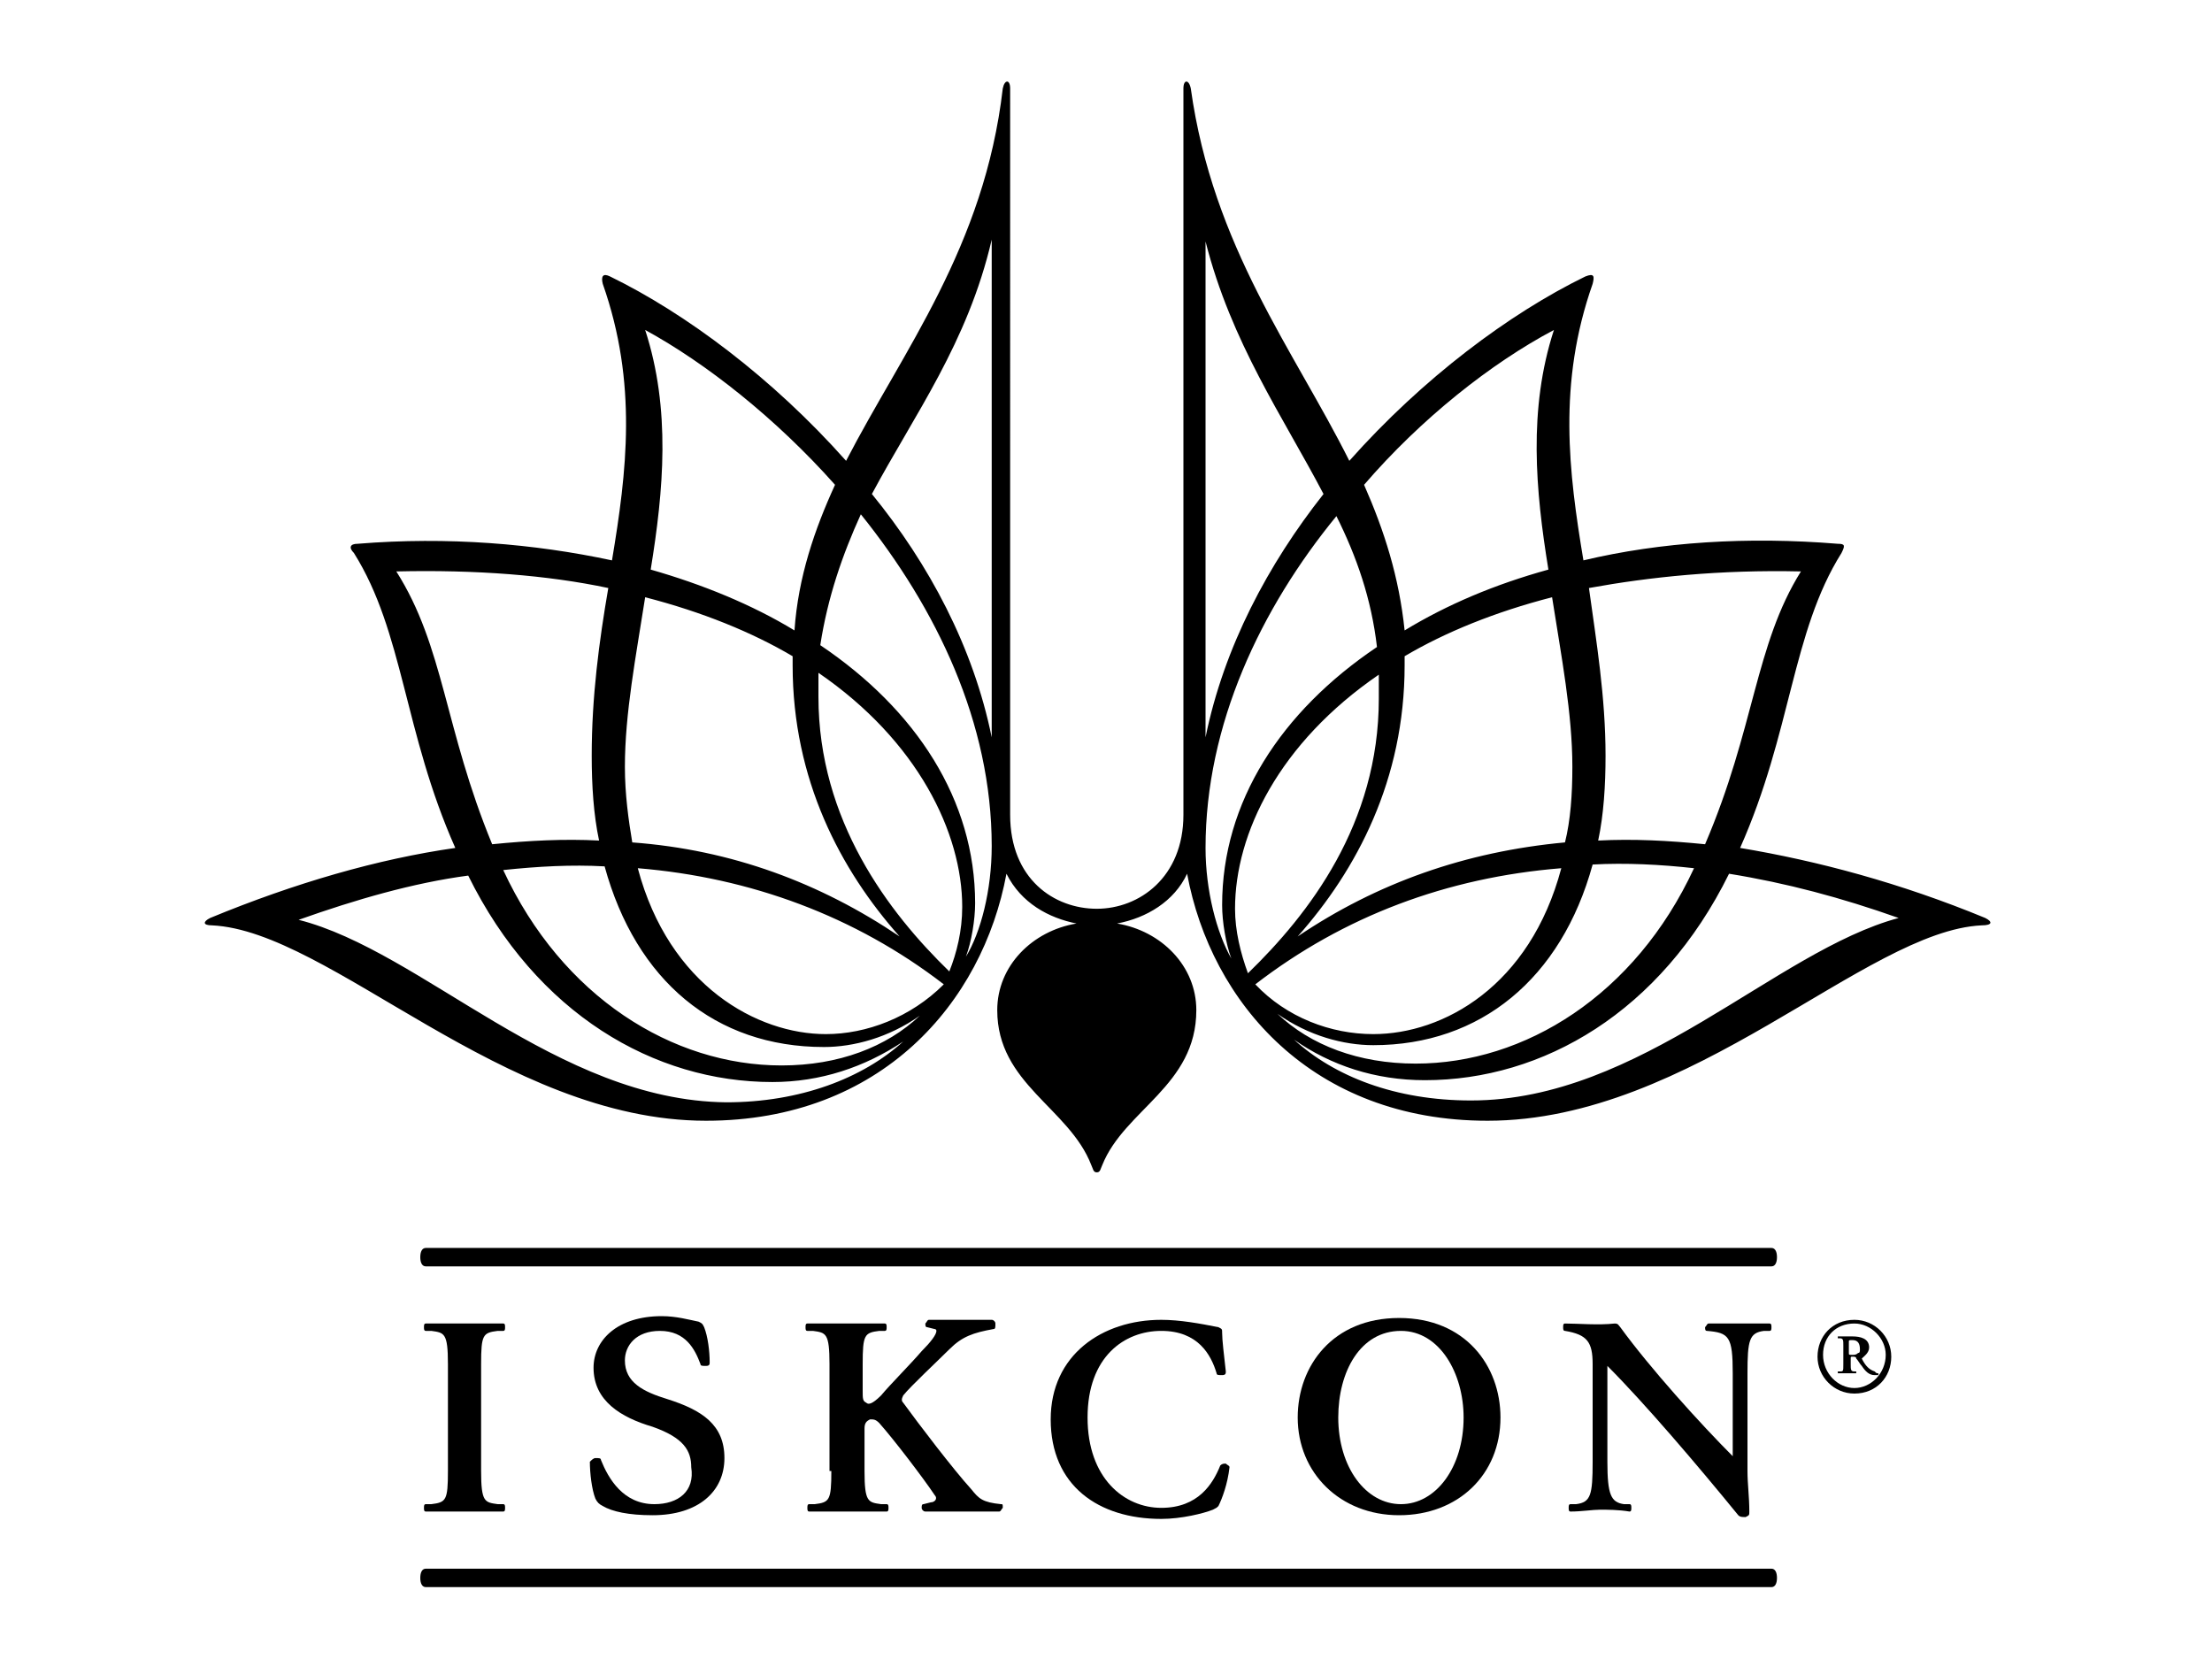 <?xml version="1.0" encoding="UTF-8"?> <!-- Generator: Adobe Illustrator 21.0.0, SVG Export Plug-In . SVG Version: 6.00 Build 0) --> <svg xmlns="http://www.w3.org/2000/svg" xmlns:xlink="http://www.w3.org/1999/xlink" id="Ebene_1" x="0px" y="0px" viewBox="0 0 120 90" style="enable-background:new 0 0 120 90;" xml:space="preserve"> <g> <path d="M107.7,49.8c-4.6-1.9-9.1-3.1-13.3-3.8c2.8-6.3,2.8-11.7,5.5-16c0.2-0.4,0.2-0.5-0.2-0.5c-4.9-0.4-9.6-0.1-13.8,0.9 c-0.8-4.8-1.4-9.6,0.5-15c0.1-0.4,0.1-0.6-0.4-0.4c-4.1,2-8.8,5.5-12.8,10c-3-6-7.4-11.6-8.6-20.2c-0.1-0.5-0.4-0.5-0.4,0v39.4 c0,3.4-2.4,5.1-4.7,5.1c-2.3,0-4.7-1.6-4.7-5.1V4.8c0-0.5-0.3-0.5-0.4,0C53.4,13.4,49,19,45.9,25c-4-4.5-8.7-8-12.8-10 c-0.4-0.2-0.5,0-0.4,0.4c1.9,5.4,1.3,10.2,0.5,15c-4.2-0.9-8.9-1.3-13.8-0.9c-0.4,0-0.5,0.2-0.2,0.5c2.7,4.3,2.7,9.7,5.5,16 c-4.2,0.6-8.7,1.9-13.3,3.8c-0.4,0.2-0.4,0.4,0.1,0.4c6.4,0.3,15.8,10.6,26.8,10.6c9.5,0,15-6.4,16.3-13.4c0.8,1.6,2.3,2.4,3.8,2.7 c-2.4,0.4-4.3,2.3-4.3,4.7c0,4,3.9,5.3,5.1,8.4c0.1,0.2,0.1,0.4,0.3,0.4c0.2,0,0.2-0.2,0.3-0.4c1.2-3,5.1-4.3,5.1-8.4 c0-2.4-1.9-4.3-4.3-4.7c1.6-0.3,3.1-1.2,3.8-2.7c1.3,7,6.8,13.4,16.3,13.4c11.1,0,20.5-10.3,26.8-10.6 C108.1,50.2,108.1,50,107.7,49.8z M53.8,13v27c-1-4.9-3.4-9.4-6.5-13.2C49.6,22.5,52.5,18.6,53.8,13z M45.3,26.3 c-1.1,2.4-2,5-2.2,7.9c-2.3-1.4-5-2.5-7.8-3.3c0.7-4.3,1.1-8.7-0.3-13C38.3,19.7,42.1,22.7,45.3,26.3z M35,32.4 c3.1,0.8,5.8,1.9,8,3.2c0,0.2,0,0.3,0,0.5c0,6.2,2.6,11.1,5.8,14.7c-4.3-2.9-9.1-4.7-14.5-5.1c-0.2-1.2-0.4-2.6-0.4-4.1 C33.9,38.7,34.5,35.6,35,32.4z M21.5,31c4.3-0.1,8.2,0.2,11.5,0.9c-0.5,2.9-0.9,5.9-0.9,9.1c0,1.6,0.1,3.2,0.4,4.6 c-1.9-0.1-3.8,0-5.8,0.2C24.1,39.5,24.1,35.1,21.5,31z M16.2,49.9c3.1-1.1,6.2-2,9.2-2.4c3.7,7.5,10.1,11.2,16.5,11.2 c2.6,0,5-0.8,7.1-2.2c-2.2,2-5.6,3.3-9.6,3.3C30.2,59.7,22.9,51.6,16.2,49.9z M42.4,57.8c-5.9,0-11.9-3.7-15.1-10.6c0,0,0,0,0,0 c1.9-0.2,3.7-0.3,5.5-0.2c1.7,6.2,6,9.8,11.9,9.8c1.6,0,3.5-0.5,5.2-1.7C48.1,56.8,45.5,57.8,42.4,57.8z M44.8,56.1 c-3.7,0-8.5-2.6-10.2-9c6.1,0.5,11.8,2.6,16.6,6.3C49.4,55.2,47,56.1,44.8,56.1z M51.5,52.7c-3.3-3.2-7.1-8.2-7.1-14.9 c0-0.4,0-0.9,0-1.3c5.4,3.7,7.8,8.7,7.8,12.7C52.2,50.5,51.9,51.7,51.5,52.7z M52.4,51.9c0.3-0.8,0.5-2,0.5-2.9 c0-5.6-3.2-10.5-8.4-14c0.4-2.6,1.2-4.9,2.2-7.1c4.1,5.1,7.1,11.3,7.1,18C53.8,48.3,53.2,50.6,52.4,51.9z M97.7,31 c-2.5,4-2.5,8.5-5.2,14.8c-2-0.2-3.9-0.3-5.8-0.2c0.3-1.4,0.4-3,0.4-4.6c0-3.2-0.5-6.2-0.9-9.1C89.5,31.3,93.3,30.9,97.7,31z M85.3,41.6c0,1.5-0.1,2.9-0.4,4.1c-5.4,0.5-10.2,2.2-14.5,5.1c3.2-3.6,5.8-8.5,5.8-14.7c0-0.2,0-0.3,0-0.5c2.2-1.3,4.9-2.4,8-3.2 C84.7,35.6,85.3,38.7,85.3,41.6z M84.3,17.9c-1.4,4.3-1,8.7-0.3,13c-2.9,0.8-5.5,1.9-7.8,3.3c-0.3-2.9-1.1-5.4-2.2-7.9 C77.1,22.7,80.9,19.7,84.3,17.9z M71.8,26.8c-3,3.8-5.4,8.3-6.4,13.2V13.1C66.8,18.6,69.6,22.6,71.8,26.8z M65.4,46 c0-6.7,3-13,7.1-18c1.1,2.2,1.9,4.5,2.2,7.1c-5.2,3.5-8.4,8.4-8.4,14c0,0.9,0.2,2.1,0.5,2.9C66,50.6,65.4,48.3,65.4,46z M67,49.3 c0-4.1,2.4-9,7.8-12.7c0,0.4,0,0.9,0,1.3c0,6.8-3.8,11.7-7.1,14.9C67.3,51.7,67,50.5,67,49.3z M68.1,53.4 c4.8-3.7,10.4-5.8,16.6-6.3c-1.7,6.4-6.4,9-10.2,9C72.2,56.1,69.8,55.2,68.1,53.4z M74.5,56.7c5.8,0,10.2-3.6,11.9-9.8 c1.8-0.1,3.7,0,5.5,0.2c0,0,0,0,0,0c-3.2,6.9-9.2,10.6-15.1,10.6c-3.1,0-5.7-1-7.5-2.7C71,56.2,72.9,56.7,74.5,56.7z M79.8,59.7 c-4.1,0-7.4-1.3-9.6-3.3c2,1.4,4.4,2.2,7.1,2.2c6.4,0,12.8-3.7,16.5-11.2c3.1,0.5,6.1,1.3,9.2,2.4C96.3,51.6,89,59.7,79.8,59.7z"></path> <path d="M35.5,81.6c-1.7,0-2.5-1.4-2.9-2.4c0-0.1-0.1-0.1-0.3-0.1c-0.1,0-0.2,0.1-0.3,0.2c0,0.6,0.1,1.5,0.3,2 c0.1,0.2,0.2,0.3,0.4,0.4c0.5,0.3,1.4,0.5,2.7,0.5c2.5,0,3.9-1.3,3.9-3.1c0-1.8-1.2-2.6-3.1-3.2c-1.3-0.4-2.3-0.9-2.3-2.1 c0-0.8,0.6-1.6,1.9-1.6c1.4,0,1.9,1,2.2,1.8c0,0.1,0.1,0.1,0.3,0.1c0.2,0,0.2-0.1,0.2-0.2c0-0.6-0.1-1.4-0.3-1.9 c-0.1-0.2-0.1-0.2-0.3-0.3c-0.5-0.1-1.2-0.3-2-0.3c-2.4,0-3.7,1.3-3.7,2.8c0,1.8,1.5,2.7,3.2,3.2c1.7,0.6,2.1,1.3,2.1,2.2 C37.7,80.9,36.8,81.6,35.5,81.6z"></path> <path d="M63,72.2c2,0,2.7,1.3,3,2.3c0,0.1,0.1,0.1,0.3,0.1c0.2,0,0.2-0.1,0.2-0.2c-0.1-0.9-0.2-1.7-0.2-2.1c0-0.2,0-0.2-0.2-0.3 c-1-0.2-2.1-0.4-3.1-0.4c-3.2,0-6,1.9-6,5.4c0,3.6,2.6,5.4,6,5.4c1.1,0,2.3-0.3,2.8-0.5c0.2-0.1,0.2-0.1,0.3-0.2 c0.2-0.4,0.5-1.2,0.6-2.1c0-0.1-0.1-0.1-0.2-0.2c-0.1,0-0.2,0-0.3,0.1c-0.4,1-1.2,2.3-3.2,2.3c-2,0-4-1.6-4-4.9 C59,73.6,61,72.2,63,72.2z"></path> <path d="M81.4,76.9c0-2.8-1.9-5.4-5.5-5.4c-3.6,0-5.5,2.6-5.5,5.4c0,3,2.3,5.3,5.5,5.3C79.1,82.2,81.4,80,81.4,76.9z M72.6,76.9 c0-2.5,1.2-4.7,3.4-4.7c2.1,0,3.4,2.3,3.4,4.7c0,2.7-1.5,4.7-3.4,4.7C74.1,81.6,72.6,79.6,72.6,76.9z"></path> <path d="M24.3,79.8c0,1.6-0.1,1.7-0.9,1.8l-0.3,0c-0.1,0-0.1,0.1-0.1,0.2c0,0.1,0,0.2,0.1,0.2c0,0,1.3,0,2.1,0c0.7,0,2.1,0,2.1,0 c0.1,0,0.1-0.1,0.1-0.2c0-0.1,0-0.2-0.1-0.2l-0.3,0c-0.7-0.1-0.9-0.1-0.9-1.8v-2.9V74c0-1.6,0.1-1.7,0.9-1.8l0.3,0 c0.1,0,0.1-0.1,0.1-0.2c0-0.1,0-0.2-0.1-0.2c0,0-1.3,0-2.1,0c-0.7,0-2.1,0-2.1,0c-0.1,0-0.1,0.1-0.1,0.2c0,0.1,0,0.2,0.1,0.2l0.3,0 c0.7,0.1,0.9,0.1,0.9,1.8v2.9V79.8z"></path> <path d="M45.1,79.8c0,1.6-0.1,1.7-0.9,1.8l-0.3,0c-0.1,0-0.1,0.1-0.1,0.2c0,0.1,0,0.2,0.1,0.2c0,0,1.3,0,2.1,0s2.1,0,2.1,0 c0.1,0,0.1-0.1,0.1-0.2c0-0.1,0-0.2-0.1-0.2l-0.3,0c-0.7-0.1-0.9-0.1-0.9-1.8v-2.3c0-0.3,0.1-0.4,0.3-0.5c0.2,0,0.3,0,0.5,0.2 c0.8,0.9,2.4,3,3,3.9c0.2,0.2,0,0.4-0.2,0.4l-0.4,0.1c-0.1,0-0.1,0.1-0.1,0.2c0,0.1,0.1,0.2,0.2,0.2c0,0,1.3,0,2,0c0.7,0,2,0,2,0 c0.1,0,0.1-0.1,0.2-0.2c0-0.2,0-0.2-0.1-0.2c-1-0.1-1.2-0.3-1.6-0.8c-1-1.1-2.9-3.6-3.7-4.7c-0.1-0.1-0.1-0.2,0-0.4 c0.4-0.5,1.9-1.9,2.5-2.5c0.7-0.7,1.3-0.9,2.4-1.1c0.1,0,0.1-0.1,0.1-0.3c0-0.1-0.1-0.2-0.2-0.2c0,0-1.1,0-1.7,0 c-0.6,0-1.7,0-1.7,0c-0.1,0-0.1,0.1-0.2,0.2c0,0.1,0,0.2,0.1,0.2l0.4,0.1c0.1,0,0.1,0.1,0.1,0.1c0,0.2-0.3,0.6-0.8,1.1 c-0.6,0.7-1.7,1.8-2.2,2.4c-0.5,0.5-0.7,0.5-0.8,0.4c-0.2-0.1-0.2-0.2-0.2-0.7V74c0-1.6,0.1-1.7,0.9-1.8l0.3,0 c0.1,0,0.1-0.1,0.1-0.2c0-0.1,0-0.2-0.1-0.2c0,0-1.3,0-2.1,0s-2.1,0-2.1,0c-0.1,0-0.1,0.1-0.1,0.2c0,0.1,0,0.2,0.1,0.2l0.3,0 c0.7,0.1,0.9,0.1,0.9,1.8v2.9V79.8z"></path> <path d="M94.1,79.1c-1.9-1.9-4.6-4.9-6.2-7.1c-0.1-0.1-0.1-0.2-0.3-0.2c-0.9,0.1-2,0-2.7,0c-0.1,0-0.1,0.1-0.1,0.2 c0,0.1,0,0.2,0.1,0.2c1.2,0.2,1.5,0.6,1.5,1.8v2.9v2.4c0,1.8-0.1,2.2-0.9,2.3l-0.3,0c-0.1,0-0.1,0.1-0.1,0.2c0,0.1,0,0.2,0.1,0.2 c0.6,0,1.2-0.1,1.6-0.1c0.4,0,1,0,1.6,0.1c0.1,0,0.1-0.1,0.1-0.2c0-0.1,0-0.2-0.1-0.2l-0.3,0c-0.7-0.1-0.9-0.5-0.9-2.3v-2.4v-2.8 c2,2,4.9,5.4,7.1,8.1c0.1,0.1,0.2,0.1,0.4,0.1c0.2-0.1,0.2-0.1,0.2-0.3c0-0.8-0.1-1.5-0.1-2.2v-2.9v-2.4c0-1.8,0.1-2.2,0.9-2.3 l0.3,0c0.1,0,0.1-0.1,0.1-0.2c0-0.1,0-0.2-0.1-0.2c-0.6,0-1.2,0-1.6,0c-0.4,0-1.1,0-1.7,0c-0.1,0-0.1,0.1-0.2,0.2 c0,0.1,0,0.2,0.1,0.2c1.2,0.1,1.4,0.3,1.4,2.3v2.4V79.1z"></path> <path d="M100.6,71.6c-1.2,0-2,0.9-2,2c0,1.1,0.9,2,2,2c1.2,0,2-0.9,2-2C102.6,72.5,101.7,71.6,100.6,71.6z M100.6,75.3 c-0.9,0-1.7-0.8-1.7-1.8c0-1,0.7-1.7,1.7-1.7c0.9,0,1.7,0.8,1.7,1.7C102.3,74.5,101.5,75.3,100.6,75.3z"></path> <path d="M101,73.7C100.9,73.6,100.9,73.6,101,73.7c0.1-0.1,0.4-0.3,0.4-0.6c0-0.5-0.5-0.6-0.9-0.6c-0.3,0-0.5,0-0.8,0 c0,0,0,0.1,0,0.1l0.1,0c0.2,0,0.2,0.1,0.2,0.4v1c0,0.4,0,0.4-0.2,0.4l-0.1,0c0,0,0,0.1,0,0.1c0.2,0,0.3,0,0.5,0c0.2,0,0.3,0,0.5,0 c0,0,0-0.1,0-0.1l-0.1,0c-0.2,0-0.2-0.1-0.2-0.4v-0.3c0-0.1,0-0.1,0.1-0.1c0.1,0,0.2,0,0.2,0.1c0.1,0.1,0.2,0.3,0.3,0.4 c0.2,0.3,0.4,0.5,0.7,0.5c0.1,0,0.1,0,0.2,0c0,0,0-0.1,0-0.1c-0.1,0-0.1,0-0.2-0.1C101.4,74.3,101.2,74.1,101,73.7z M100.8,73.4 c-0.1,0.1-0.2,0.1-0.3,0.1c-0.2,0-0.2,0-0.2-0.1v-0.6c0-0.1,0-0.1,0.2-0.1c0.3,0,0.4,0.2,0.4,0.5C100.9,73.3,100.9,73.4,100.8,73.4 z"></path> <path d="M96.1,67.7h-73c-0.2,0-0.3,0.2-0.3,0.5c0,0.3,0.1,0.5,0.3,0.5h73c0.2,0,0.3-0.2,0.3-0.5C96.4,67.9,96.3,67.7,96.1,67.7z"></path> <path d="M96.1,85.1h-73c-0.2,0-0.3,0.2-0.3,0.5c0,0.3,0.1,0.5,0.3,0.5h73c0.2,0,0.3-0.2,0.3-0.5C96.4,85.3,96.3,85.1,96.1,85.1z"></path> </g> </svg> 